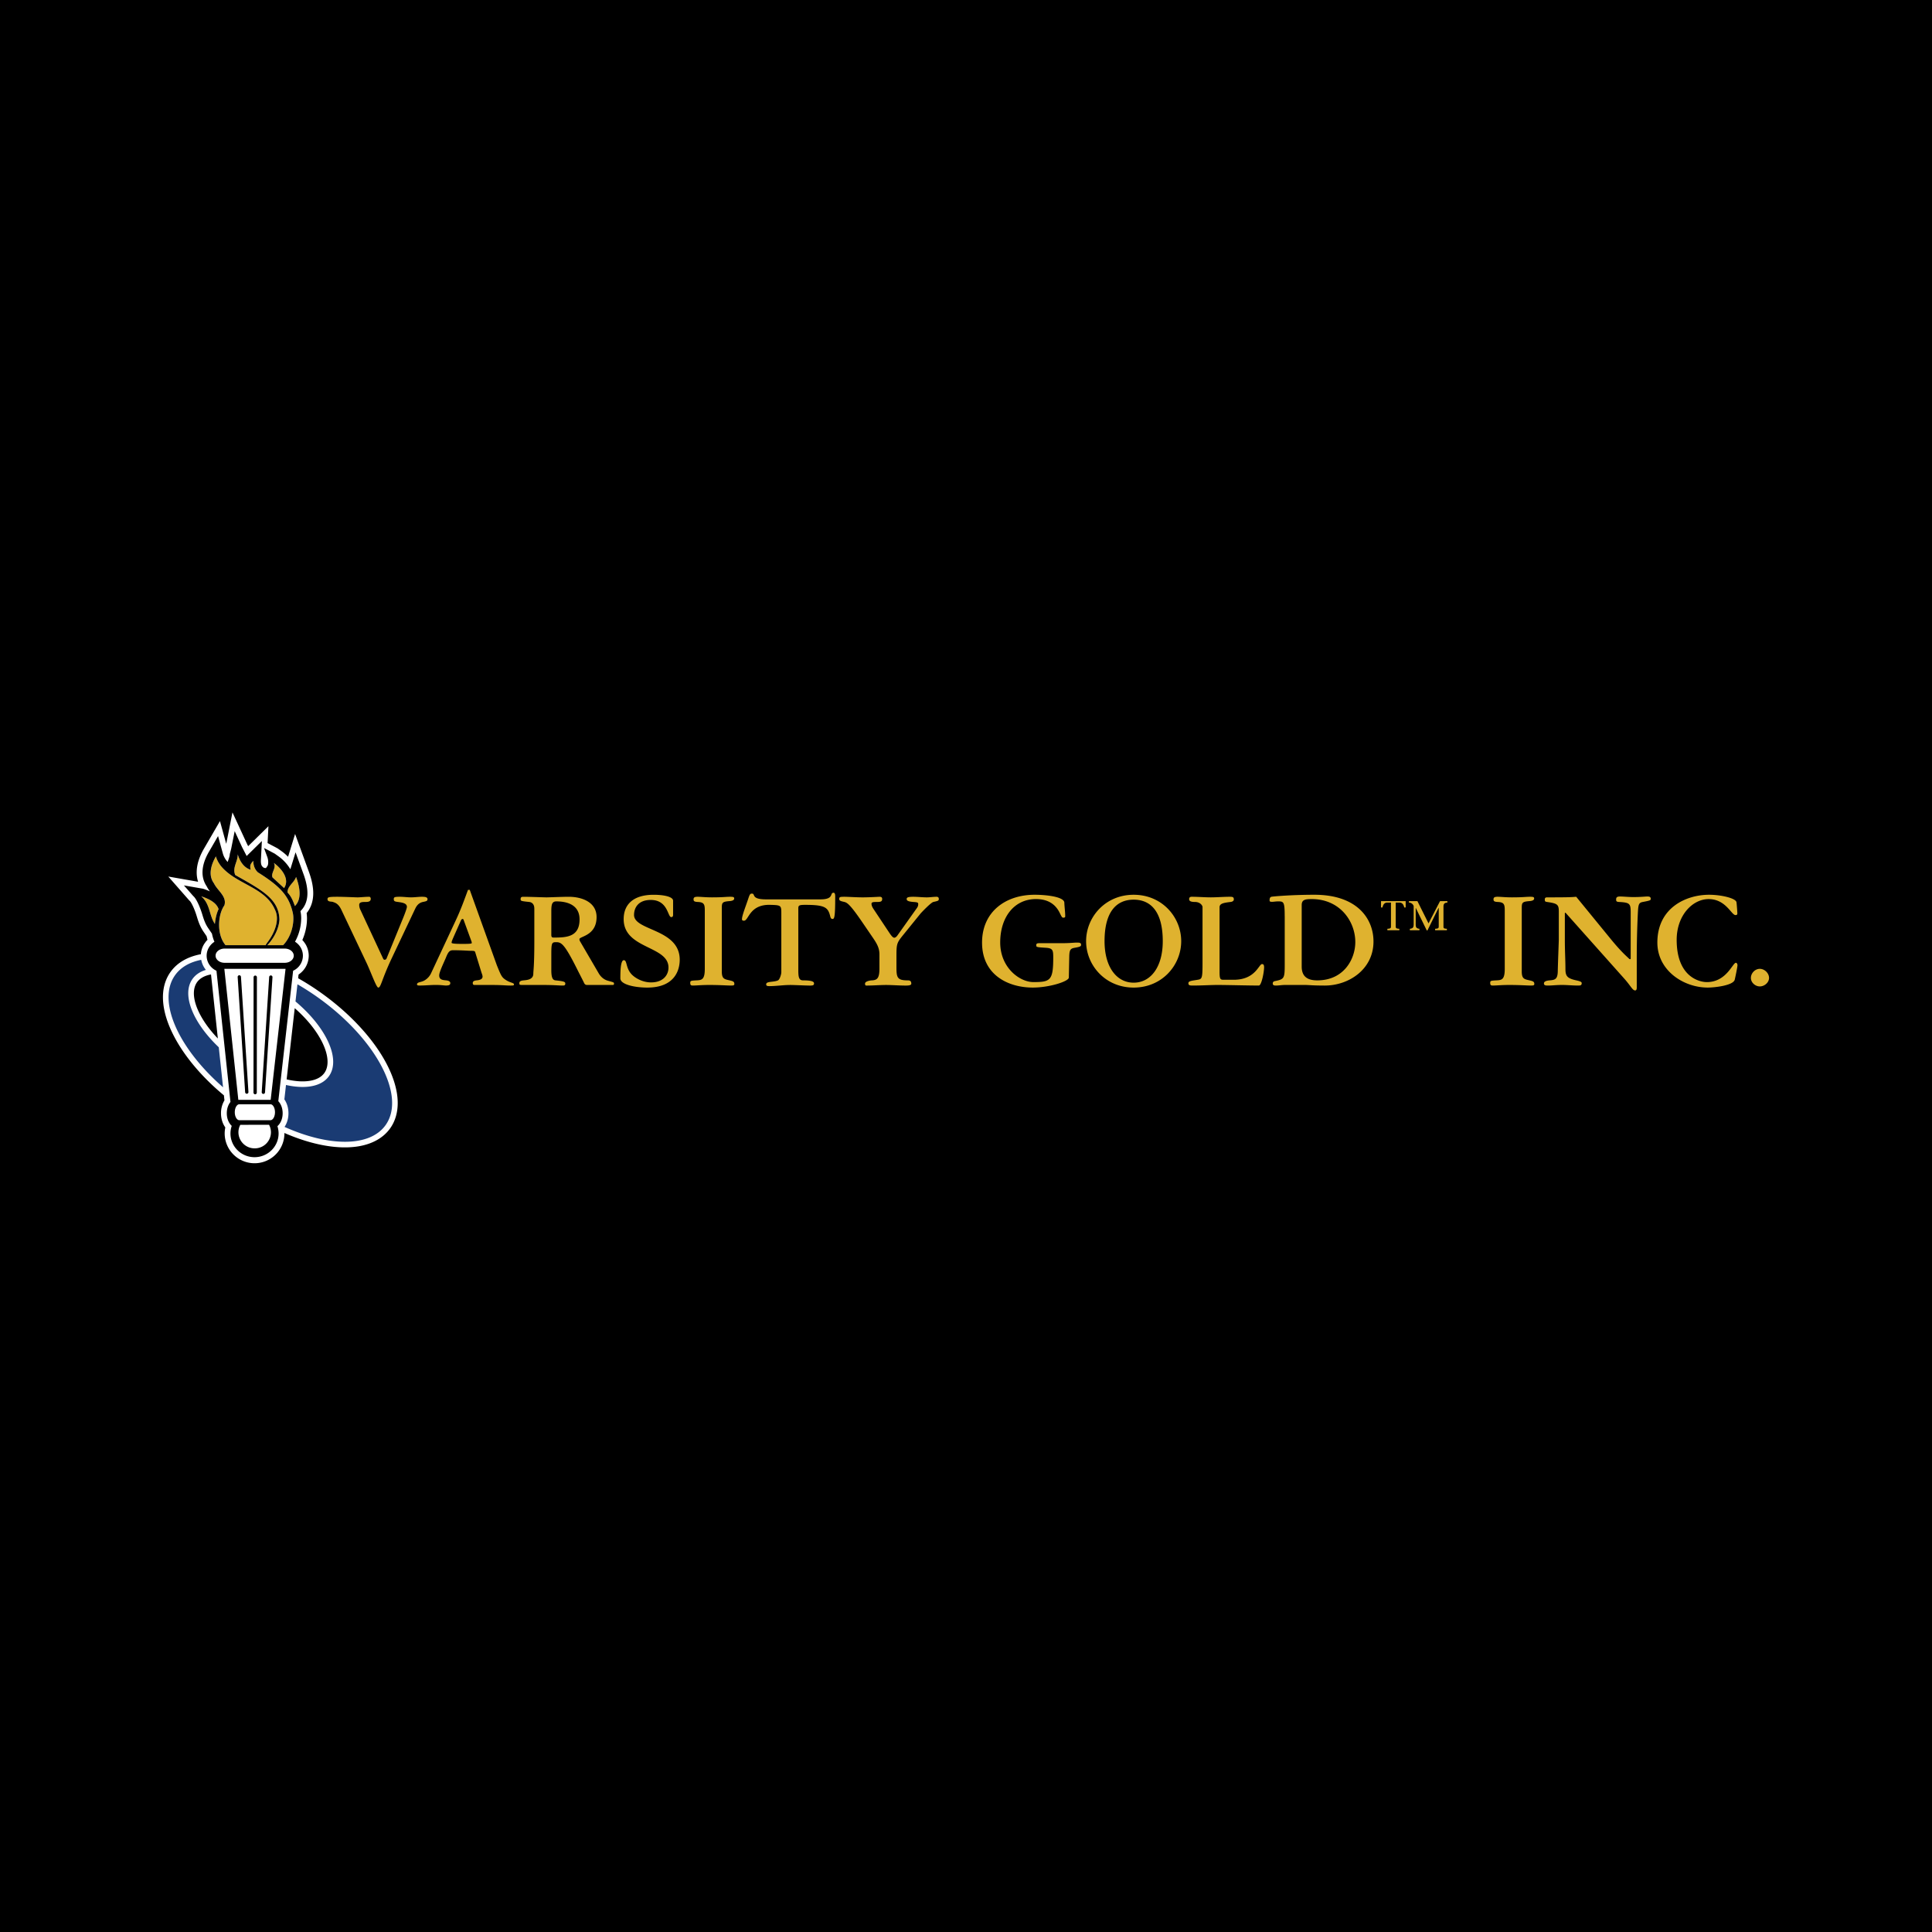 <svg xmlns="http://www.w3.org/2000/svg" width="2500" height="2500" viewBox="0 0 192.756 192.756"><g fill-rule="evenodd" clip-rule="evenodd"><path d="M0 0h192.756v192.756H0V0z"/><path d="M39.591 109.02c-.54-3.213-3.434-7.028-7.552-9.96a25.861 25.861 0 0 0-2.294-1.461l.042-.369a2.268 2.268 0 0 0 1.015-1.878c0-.422-.121-.834-.345-1.192 0 .001-.131-.184-.131-.187a2.538 2.538 0 0 0-.162-.184 5.452 5.452 0 0 0 .466-2.16c0-.182-.015-.358-.037-.531.437-.538.659-1.205.659-1.985 0-.629-.147-1.351-.438-2.144l-1.372-3.763-.701 2.275c-.199-.2-.413-.39-.645-.555l-.389-.277-1.01-.535.084-1.682-2.021 1.991a46.138 46.138 0 0 1-.101-.195l-1.466-3.175-.345 1.747-.277 1.388-.625-2.267-1.344 2.316-.263.453c-.475.821-.715 1.613-.715 2.354 0 .323.047.633.139.929l-2.972-.52 2.092 2.385.034.03c.158.133.479.776.705 1.523.137.449.305 1.007.669 1.543 0 0 .242.355.324.478.027.119.054.238.089.352-.066.066-.13.135-.188.209l-.131.186a2.22 2.22 0 0 0-.342 1.042c-1.333.248-2.379.858-3.029 1.771-1.13 1.585-.991 3.892.389 6.494 1.068 2.013 2.79 4.034 4.937 5.818l.053.498a2.481 2.481 0 0 0-.344 1.289c0 .534.156 1.031.431 1.415a2.944 2.944 0 0 0-.064.599 2.98 2.98 0 0 0 2.98 2.972 2.979 2.979 0 0 0 2.98-2.972l-.001-.048c2.711 1.182 5.339 1.676 7.41 1.328 1.388-.234 2.474-.853 3.142-1.792.499-.699.753-1.562.753-2.531 0-.329-.03-.671-.089-1.022zm-19.616-7.779c-.713-1.344-.828-2.525-.315-3.246.281-.395.758-.656 1.38-.772l.014.009.681 6.378c-.736-.766-1.336-1.57-1.76-2.369zm12.391 5.804c-.292.41-.777.675-1.44.786-.67.113-1.467.059-2.328-.142l.807-7.104c1.146 1.007 2.062 2.114 2.645 3.214.712 1.345.827 2.526.316 3.246z" fill="#fff"/><path fill="#fff" d="M30.325 93.974l-.009-.012.009.011v.001z"/><path d="M31.715 99.514a26.34 26.34 0 0 0-2.039-1.312l-.195 1.714c3.068 2.571 4.55 5.752 3.339 7.452-.746 1.047-2.357 1.312-4.286.881l-.163 1.434c.263.381.408.862.408 1.389 0 .513-.14.985-.391 1.36 4.422 1.981 8.506 2.033 10.083-.182 2.069-2.904-.956-8.606-6.756-12.736zM21.828 104.487c-2.575-2.442-3.736-5.253-2.624-6.815.31-.435.769-.734 1.337-.905a2.262 2.262 0 0 1-.466-1.004c-1.13.223-2.035.728-2.607 1.532-1.819 2.555.302 7.272 4.786 11.182l-.426-3.99z" fill="#1a3b73"/><path d="M25.457 109.178a.169.169 0 0 0 .165-.172l.01-11.505a.167.167 0 0 0-.164-.17.169.169 0 0 0-.167.17l-.01 11.505a.17.17 0 0 0 .166.172zM26.265 109.139a.168.168 0 0 0 .177-.16l.743-11.479a.17.17 0 0 0-.153-.182.17.17 0 0 0-.177.16l-.743 11.481a.166.166 0 0 0 .153.18z"/><path d="M27.188 87.54l1.156 1.063c.656-.996-.442-2.095-1.022-2.508.289.498-.323.997-.134 1.445zM25.721 87.026a1.477 1.477 0 0 1-.441-1.139c-.135.134-.302.315-.31.529-.012.318.058.368.058.368-.752-.232-1.115-.913-1.31-1.544.021.731-.558 1.296-.25 2.061 2.741 1.542 4.372 2.416 4.412 4.469-.058.864-.529 1.826-1.203 2.524l-.013.007h1.58c.888-.899 1.162-2.379.967-3.231-.384-1.705-1.258-2.642-3.49-4.044zM29.539 87.489c-.174.564-.886.93-.849 1.562.386.399.56.881.732 1.346.753-.748.444-2.01.117-2.908z" fill="#dfb22f"/><path d="M27.438 90.773c-.963-2.276-3.873-2.525-5.395-4.37a2.782 2.782 0 0 1-.5-.963c-.463.797-.81 1.861-.192 2.692.347.731 1.31 1.297 1.04 2.193-.672.958-.779 2.917.115 3.976h4.007c.028-.081.131-.223.182-.291.686-.904 1.244-2.24.743-3.237z" fill="#dfb22f"/><path d="M20.075 89.427c.906.765.771 1.877 1.369 2.758.038-.465.154-1.048.366-1.479-.213-.682-1.06-1.063-1.735-1.279z" fill="#dfb22f"/><path d="M29.875 94.354a1.703 1.703 0 0 0-.442-.399 4.916 4.916 0 0 0 .617-2.325 3.49 3.49 0 0 0-.074-.727l.003-.003c.463-.46.693-1.051.693-1.786 0-.557-.133-1.2-.4-1.929l-.784-2.151-.519 1.689a4.283 4.283 0 0 0-1.2-1.298l-.358-.256-1.07-.565.32.876s.175.416.06.846c-.016.059-.18.269-.185.282-.252-.008-.283-.08-.37-.166-.114-.126-.138-.35-.138-.536v-.04l.099-1.958-1.407 1.386a3 3 0 0 0-.109.114l-.467-.905-.729-1.581-.349 1.752-.141.54c0 .162-.062.349-.135.563l-.073.222c-.036-.04-.075-.08-.109-.12a2.064 2.064 0 0 1-.366-.7l-.487-1.764-.657 1.133-.263.453c-.418.724-.631 1.411-.631 2.043 0 .513.146.98.426 1.394.087.18.197.342.309.494a6.258 6.258 0 0 0-.677-.262l-1.913-.333.932 1.062c.364.306.735 1.286.893 1.81.13.429.277.917.589 1.377l.384.565c.057.287.139.557.248.811a1.651 1.651 0 0 0-.429.391 1.6 1.6 0 0 0-.349.997c0 .659.395 1.236.98 1.503l1.396 13.089c-.228.278-.365.675-.365 1.128 0 .529.19.98.493 1.261a2.32 2.32 0 0 0-.127.753c0 1.307 1.078 2.369 2.401 2.369s2.4-1.062 2.4-2.369a2.41 2.41 0 0 0-.116-.728c.318-.275.521-.74.521-1.286 0-.496-.165-.924-.434-1.205l1.479-13.014a1.66 1.66 0 0 0 .976-1.501 1.609 1.609 0 0 0-.346-.996zm-.336-6.865c.327.897.636 2.16-.117 2.907-.172-.465-.346-.947-.732-1.346-.037-.631.675-.996.849-1.561zm-2.217-1.394c.58.414 1.678 1.513 1.022 2.508l-1.156-1.063c-.189-.448.423-.947.134-1.445zm-3.604-.855c.194.631.558 1.312 1.31 1.544 0 0-.069-.05-.058-.368.008-.213.175-.395.31-.529-.019.382.11.825.441 1.139 2.231 1.401 3.105 2.339 3.49 4.043.195.852-.079 2.333-.967 3.231h-1.58l.013-.007c.674-.698 1.146-1.66 1.203-2.524-.04-2.053-1.671-2.927-4.412-4.469-.308-.764.271-1.329.25-2.06zm-2.176.2c.096.349.27.665.5.963 1.522 1.845 4.432 2.094 5.395 4.37.501.996-.056 2.333-.745 3.237-.051.068-.154.21-.182.291h-4.007c-.894-1.059-.787-3.019-.115-3.976.271-.896-.693-1.462-1.04-2.193-.616-.831-.269-1.895.194-2.692zm-1.467 3.987c.675.216 1.522.598 1.734 1.279-.212.431-.328 1.014-.366 1.479-.597-.881-.463-1.994-1.368-2.758zm5.337 25.144a1.613 1.613 0 0 1-1.624-1.601c0-.27.067-.524.188-.747l2.869-.002c.119.225.188.479.188.749a1.61 1.61 0 0 1-1.621 1.601zm1.563-2.808h-3.091c-.253 0-.459-.356-.459-.795 0-.439.206-.796.459-.796h3.091c.254 0 .46.356.46.796 0 .438-.206.795-.46.795zm.03-2.029h-3.227l-1.395-13.073 6.106-.001-1.484 13.074zm1.409-13.676h-6.011c-.493 0-.895-.317-.895-.709 0-.391.401-.708.895-.708h6.011c.494 0 .894.317.894.708 0 .392-.4.709-.894.709z"/><path d="M24.457 108.964a.166.166 0 0 0 .175.159.167.167 0 0 0 .155-.181l-.745-11.48c-.006-.095-.085-.166-.176-.16s-.16.086-.154.18l.745 11.482z"/><path d="M38.238 95.669a.156.156 0 0 0 .144.086.2.2 0 0 0 .173-.101l1.582-3.867c.259-.618.46-1.18.46-1.308 0-.375-.489-.432-.892-.49-.345-.042-.417-.086-.417-.288 0-.186.072-.23.604-.23.374 0 .748.058 1.122.058.374 0 .733-.058 1.079-.058.316 0 .561.029.561.245 0 .173-.115.202-.46.273-.475.102-.662.446-.791.72l-2.329 4.917c-1.006 2.128-1.064 2.905-1.337 2.905-.187 0-.719-1.51-1.165-2.459l-2.517-5.305c-.316-.662-.661-.705-.833-.777-.129-.058-.546.015-.546-.273 0-.201.086-.245.978-.245.647 0 1.826.058 2.013.058.302 0 .748-.058 1.165-.058.115 0 .158.115.158.201 0 .274-.244.316-.518.316-.302 0-.633 0-.633.289 0 .1.015.288.115.489l2.284 4.902zM49.57 96.301c.432 1.065.489 1.223.963 1.511.403.244.748.244.748.402 0 .101-.057.115-.345.115-.489 0-.819-.058-1.826-.058h-1.726c-.13 0-.216-.014-.216-.202 0-.157.13-.229.374-.258.331-.029.604-.115.604-.374 0-.144-.086-.316-.144-.518l-.589-1.912c-.029-.101-.072-.144-.388-.144-.359 0-.834-.058-1.826-.058-.359 0-.489.187-.718.761-.259.604-.662 1.423-.662 1.754 0 .417.331.46.675.489.144.015.432.057.432.273 0 .187-.129.244-.445.244-.173 0-.46-.058-.993-.058-.575 0-1.006.058-1.639.058-.144 0-.244-.015-.244-.115 0-.244.402-.187.762-.402.288-.173.503-.417.633-.69l2.458-5.263c.562-1.193.906-2.199 1.237-3.077h.172l2.703 7.522zm-3.321-4.542c-.028-.072-.086-.072-.115-.072-.057 0-.13.086-.172.201l-.791 1.783c-.057.144-.115.272-.115.387 0 .101.561.115 1.035.115.561 0 .978 0 .978-.086a.571.571 0 0 0-.028-.158l-.792-2.17zM53.308 90.637c0-.431-.245-.619-.503-.647-.82-.086-.862-.1-.862-.273 0-.201.071-.245.288-.245.618 0 2.027.058 2.3.058.23 0 1.596-.058 2.214-.058 1.266 0 2.775.503 2.775 2.027 0 1.87-1.71 1.913-1.71 2.201 0 .115.042.186.128.33l1.812 3.106c.244.402.575.618.877.704.575.158.632.173.632.273 0 .115-.014.158-.143.158H58.57a.295.295 0 0 1-.273-.158c-.259-.532-.547-1.078-.632-1.251-1.324-2.66-1.64-2.861-2.171-2.861-.432 0-.489.057-.489 1.193v1.596c0 .733.13.992.417 1.021.834.086.978.144.978.316 0 .158-.071.201-.23.201-.503 0-.805-.058-2.07-.058h-1.97c-.273 0-.316-.014-.316-.173 0-.187.13-.259.446-.287.272-.029.949-.058.949-.661 0-.288.101-.763.101-3.207v-3.305h-.002zm1.696 2.603c0 .272.072.301.259.301 1.279 0 2.56-.071 2.56-1.811 0-1.553-1.409-1.798-2.315-1.798-.446 0-.503.331-.503.992v2.316h-.001zM67.154 91.269c0 .159-.057.23-.187.23-.359 0-.316-1.711-2.041-1.711-1.294 0-1.668.834-1.668 1.496 0 1.596 4.558 1.366 4.558 4.472 0 1.021-.489 2.775-3.234 2.775-1.251 0-2.689-.302-2.689-.92 0-.647.014-1.812.345-1.812.331 0 .188.69.69 1.309.345.432 1.15.906 2.028.906 1.207 0 1.739-.732 1.739-1.481 0-2.199-4.471-1.826-4.471-4.83 0-1.467.963-2.431 2.991-2.431 1.035 0 1.94.201 1.94.59v1.407h-.001zM70.317 90.795c0-.589-.101-.777-.69-.806-.36-.014-.431-.086-.431-.259 0-.172.071-.259.402-.259.345 0 .733.058 1.438.058 1.165 0 1.337-.058 1.812-.058.345 0 .403.044.403.172 0 .13-.115.23-.446.259-.733.057-.79.144-.79.69v6.326c0 .747.259.776.776.892.302.072.474.115.474.345 0 .13-.029.173-.331.173-.389 0-1.107-.058-2.157-.058-.819 0-1.265.058-1.667.058-.216 0-.245-.101-.245-.273 0-.201.058-.216.633-.244.489-.029.819-.043.819-1.137v-5.879zM81.863 89.73c1.38 0 .905-.661 1.294-.661.115 0 .172.086.172.402 0 2.071-.086 2.215-.273 2.215-.115 0-.173-.086-.216-.23-.216-.919-.503-1.178-2.502-1.178-.604 0-.69.057-.69.345v6.182c0 .705.072 1.007.475 1.007.848 0 1.093.115 1.093.302 0 .201-.144.216-.417.216-.445 0-1.51-.058-1.955-.058-.69 0-1.395.114-2.085.114-.288 0-.316-.071-.316-.186 0-.316.748-.188 1.179-.389.158-.072.331-.575.331-.82v-5.88c0-.776-.029-.805-1.107-.833-2.084-.059-2.142 1.581-2.617 1.581-.173 0-.201-.071-.201-.157 0-.359.388-1.309.647-2.1.129-.389.187-.446.345-.446.389 0-.143.575 1.409.575h5.434v-.001zM87.743 95.238c0-.618-.215-1.036-.647-1.668l-1.021-1.495c-1.223-1.797-1.539-2.013-1.827-2.085-.288-.071-.518-.1-.518-.288 0-.215.072-.23.533-.23.345 0 1.178.058 1.797.058.704 0 1.596-.058 1.696-.058.216 0 .259.102.259.216 0 .273-.172.302-.532.302-.302 0-.532 0-.532.172 0 .216.101.389.259.619l1.567 2.358c.115.158.288.417.446.417.129 0 .244-.13.316-.23l1.898-2.674c.13-.172.173-.288.173-.446 0-.159-.058-.188-.475-.216-.546-.042-.676-.144-.676-.288 0-.128.043-.23.646-.23.461 0 .906.058 1.367.058.316 0 .647-.058.963-.058.158 0 .23.072.23.23 0 .172-.115.188-.546.288-.245.058-1.237 1.093-1.309 1.193l-1.783 2.201c-.561.704-.589.833-.589 2.041v1.05c0 1.049.072 1.337 1.122 1.337.201 0 .36.043.36.33 0 .188-.374.188-.576.188-.647 0-1.337-.058-1.941-.058-.618 0-1.279.058-1.969.058-.115 0-.13-.101-.13-.201 0-.187.374-.302.676-.316.518-.029.762-.187.762-1.18v-1.395h.001zM106.637 97.538c-.016.374-1.928.992-3.596.992-2.443 0-5.061-1.25-5.061-4.486 0-3.077 2.344-4.774 5.248-4.774 1.164 0 2.947.201 2.961.791.016.46.088.906.088 1.366 0 .086-.059.129-.174.129-.129 0-.158-.029-.359-.445-.402-.849-1.135-1.41-2.387-1.41-2.186 0-3.566 1.826-3.566 4.328 0 2.531 1.957 3.954 3.309 3.954 1.695 0 1.982-.157 1.982-2.444 0-.733-.041-.934-.732-.978-.949-.057-.963-.071-.963-.258 0-.159.072-.202.359-.202h2.344c.604 0 1.078-.057 1.322-.057.26 0 .447 0 .447.215 0 .144-.059.202-.635.302-.416.073-.531.188-.545.892l-.042 2.085zM113.105 89.271c2.848 0 4.744 2.243 4.744 4.63s-1.896 4.63-4.744 4.63c-2.846 0-4.744-2.243-4.744-4.63s1.899-4.63 4.744-4.63zm0 8.77c1.697 0 2.904-1.553 2.904-4.141 0-2.962-1.207-4.141-2.904-4.141s-2.904 1.179-2.904 4.141c0 2.588 1.207 4.141 2.904 4.141zM119.979 90.493c0-.115-.201-.504-.762-.504-.504 0-.576-.144-.576-.288 0-.158.088-.23.26-.23.633 0 1.266.058 1.898.058.631 0 1.264-.058 1.896-.058.303 0 .404.029.404.273 0 .101-.088.215-.318.244-.719.086-1.105.159-1.105.532v6.427c0 .734.07.806.402.806h1.006c2.186 0 2.502-1.567 2.832-1.567.102 0 .203.044.203.316 0 .488-.26 1.826-.52 1.826-1.121 0-3.119-.058-4.141-.058-.646 0-1.582.058-2.371.058-.375 0-.52 0-.52-.244 0-.23.447-.245.922-.331.445-.071.488-.144.488-1.725v-5.535h.002zM128.174 91.399c0-1.438-.102-1.467-.66-1.467-.217 0-.475.043-.576.043-.215 0-.273-.028-.273-.144 0-.188.043-.331.188-.36.188-.042 2.084-.201 4.285-.201 4.326 0 5.895 2.444 5.895 4.659 0 2.79-2.473 4.4-4.861 4.4-1.234 0-1.58-.058-1.912-.058h-2.098c-.289 0-.576.058-.863.058-.172 0-.316-.029-.316-.201 0-.145.072-.216.217-.244.904-.188.977-.245.977-1.597v-4.888h-.003zm1.697 5.033c0 .963.531 1.38 1.553 1.38 2.66 0 3.795-2.128 3.795-3.824 0-2.071-1.539-4.286-4.342-4.286-.66 0-1.006.058-1.006.604v6.126zM139.252 92.351c0 .259.008.288.359.316v.144h-1.193v-.144c.352-.028.359-.057.359-.316V90.05h-.367c-.301 0-.424.223-.48.489h-.145v-.632h2.459v.632h-.144c-.057-.266-.186-.489-.48-.489h-.367v2.301h-.001zm2.006-1.754h-.014v1.611c0 .309.064.423.373.459v.144h-.955v-.144c.316-.036.381-.151.381-.459v-1.805a.504.504 0 0 0-.475-.353v-.143h.848l1.107 2.22 1.15-2.22h.732v.143c-.309.014-.389.151-.389.403v1.898c0 .259-.014.288.34.316v.144h-1.174v-.144c.354-.028.361-.057.361-.316v-1.776h-.016l-1.113 2.257h-.064l-1.092-2.235zM150.129 90.795c0-.589-.1-.777-.689-.806-.359-.014-.432-.086-.432-.259 0-.172.072-.259.402-.259.346 0 .734.058 1.438.058 1.164 0 1.338-.058 1.812-.058.344 0 .402.044.402.172 0 .13-.115.23-.445.259-.734.057-.791.144-.791.69v6.326c0 .747.26.776.775.892.303.072.477.115.477.345 0 .13-.029.173-.332.173-.389 0-1.107-.058-2.156-.058-.82 0-1.266.058-1.668.058-.217 0-.244-.101-.244-.273 0-.201.057-.216.631-.244.49-.029.82-.043.82-1.137v-5.879zM155.521 90.896c0-.662-.174-.763-1.166-.906-.201-.029-.23-.058-.23-.259 0-.1.029-.201.23-.201 2.043 0 2.359-.014 2.904-.058l3.48 4.257c1.064 1.293 1.566 1.696 1.77 1.897.057.058.086.072.113.072.043 0 .072-.029.072-.057v-4.615c0-.877-.1-.979-1.15-1.036-.258-.014-.303-.071-.303-.244 0-.172.045-.302.375-.302s.877.057 1.338.057c.775 0 1.178-.057 1.408-.057s.332.057.332.229c0 .144-.029.173-.791.316-.389.072-.447.23-.488 1.007a90.467 90.467 0 0 0-.115 4.672v2.861c0 .23-.072.288-.16.288-.258 0-.416-.417-1.062-1.151l-5.867-6.584c-.027-.029-.086-.015-.086.029v2.659c0 1.137.059 2.042.059 2.904 0 .705.172.936 1.076 1.137.404.086.547.158.547.273 0 .244-.143.244-.402.244-.518 0-1.02-.058-1.553-.058-.604 0-.977.058-1.381.058-.244 0-.432 0-.432-.216 0-.158.174-.273.59-.302.533-.043.777-.129.791-.92s.102-2.962.102-3.135v-2.859h-.001zM165.355 94.044c0-3.508 2.904-4.774 5.162-4.774 1.164 0 2.66.331 2.732.748.027.188.086.979.086 1.107 0 .102-.029.173-.188.173-.402 0-.963-1.596-2.674-1.596-1.611 0-3.191 1.625-3.191 4.069 0 3.725 2.299 4.213 3.004 4.213 1.971 0 2.574-1.926 2.904-1.926.102 0 .158.129.158.243 0 .159-.201 1.137-.273 1.438-.143.59-2.027.791-2.688.791-2.444 0-5.032-1.725-5.032-4.486zM176.498 97.567c0 .46-.459.848-.92.848-.459 0-.891-.388-.891-.848 0-.475.416-.906.891-.906s.92.432.92.906z" fill="#dfb22f"/></g></svg>
